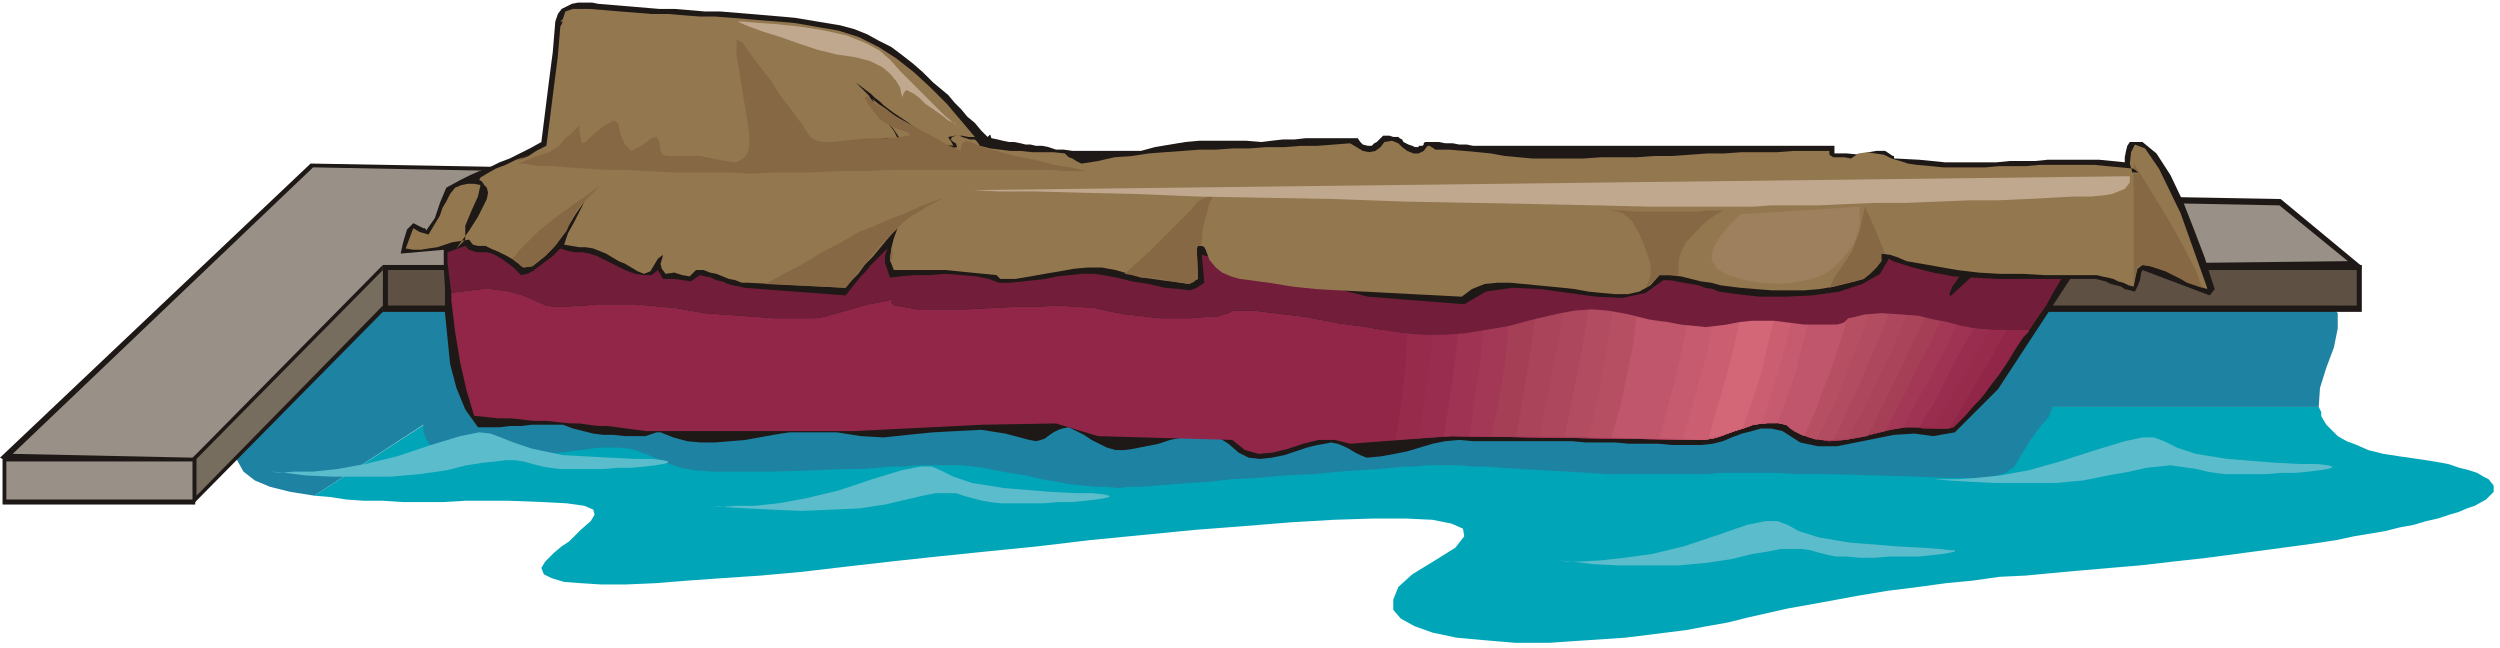 <svg xmlns="http://www.w3.org/2000/svg" fill-rule="evenodd" height="49.056" preserveAspectRatio="none" stroke-linecap="round" viewBox="0 0 1972 511" width="1.972in"><style>.pen1{stroke:none}.brush4{fill:#1e1916}.brush5{fill:#999187}.brush7{fill:#912649}.brush17{fill:#bf566b}.brush24{fill:#bfa88e}</style><path class="pen1" style="fill:#00a5b7" d="m248 391 12 1 13 2 14 1h15l15 1h33l17-1h34l27 1 19 1 14 2 7 3 1 4-3 5-8 7-4 4-5 5-6 4-6 5-7 7-3 5 2 5 6 3 10 3 13 1 16 1h20l23-1 25-2 28-2 30-2 33-3 34-4 35-4 37-4 39-4 40-4 42-5 41-4 41-4 39-3 37-3 34-2 31-1h26l21 1 15 3 9 4 1 6-7 9-16 10-18 11-11 10-4 10v8l6 7 11 6 14 5 19 4 11 1 11 1 12 1 12 1h28l14-1 15-1 15-1 15-1 16-2 16-2 16-2 16-3 17-3 16-4 31-7 28-5 27-5 24-4 24-3 22-3 21-2 21-3 21-1 21-2 22-2 23-2 24-2 26-3 27-3 30-4 15-2 15-2 15-2 14-2 13-2 14-3 12-2 12-2 12-3 11-2 10-3 9-2 9-3 7-2 7-3 6-2 9-5 6-6v-5l-4-5-4-2-5-3-6-2-8-2-9-3-11-2-13-2-14-2-13-2-12-3-9-4-8-3-7-4-5-5-4-4-3-5-1-2v-3l-1-2-1-2H356l-108 70z"/><path class="pen1" style="fill:#1e82a3" d="M334 335v6l2 5 3 5 4 4 5 4 8 3 9 1 11 1 25-2 22-2 19-3 16-2 15-2h13l12 1 11 4 10 4 9 4 9 3 11 2 15 1h46l35-1 18-1h16l14-1 11-1h11l9-1h36l8 1 9 1 9 2 11 2 13 2 13 3 12 2 10 2 10 1 10 1h9l9 1 9-1h10l11-1 13-1 13-1 16-1 17-2 20-1 23-2 22-1 20-2 16-1 14-1 12-1 10-1h9l9-1h25l10 1h11l13 1 15 1 18 1 19 1 16 1 15 1h77l12-1h44l18 1h21l40 1 33 1 25 1h20l14-1 10-3 7-5 4-7 8-13 8-11 7-8 3-8h210l1-15 5-16 6-16 3-15v-12l-9-11-19-6-32-3-1458-14-4 2-10 7-15 10-18 14-21 17-21 19-21 22-18 23-8 14-4 12 1 10 5 9 9 7 12 5 16 4 19 3 86-56z"/><path class="pen1 brush4" d="M245 129 0 361l2 1v36h152v-30l157-141 1552-17-64-53-1554-28z"/><path class="pen1 brush5" d="M247 132 10 358l142 3 159-138 1541-17-54-44-1551-30z"/><path class="pen1 brush4" d="M302 209h1561v37H302v-37z"/><path class="pen1" style="fill:#5e5144" d="M306 213h1553v28H306v-28z"/><path class="pen1 brush5" d="M5 364h147v30H5v-30z"/><path class="pen1 brush4" d="m781 106 1 3 5 1 4 1 5 1h4l5 1 4 1h4l4 1h5l5 1 3 1 3 1h6l7 1h54l11-3 12-2 12-2 11-1h37l12 1 8-1 9-1h9l9-1h41l2 3 2 2 4 1h3l2-2 2-1 2-2 1-1 2-2h5l3 1h4l1 1 2 1 1 2 2 1 2 1 3 1 2 1h3v-1h3l1-1v-1l1-1h11l5 1h6l5 1h6l5 1h285v6h10l10 1 7-2 6-1h7l6 4h1v2h1l19 1 10 1 10 1h41l10-1h20l10-1h41l10 1 10 1v-4l1-5 1-4 2-3h10l11 9 11 17 10 21 9 23 8 21 5 16 3 9-4 5-53-20-1 2-1 6-2 5-2 4-4-1-4-1-3-2-4-1-4-1-4-2-4-1-4-1h-20l-57 87-34 34-17 3-15-2-16 1-15 3-15 3-15 3h-15l-14-3-14-9-9-2h-8l-7 2-8 2-8 3-7 3-8 2-9 1h-23l-11-1h-23l-11-1h-23l-11-1h-78l-11-1-11 1-10 2-10 3-10 3-10 2-11 2-11 1-5-2-4-2-5-3-4-2-5-2-5-1-5 1-6 1-8 2-9 3-9 3-10 2-9 1-9-1-8-4-8-7-8-5-9-2h-10l-9 2-10 2-9 3-10 2-10 2-7 1h-7l-7-2-6-3-6-3-6-4-6-3-6-3-5 1-3 1-4 2-3 2-4 3-3 1-4 1-5-1-19-5-19-3-19 1-19 1-20 2-19 2-18-1-19-3h-37l-7 1-6 1-11 2-11 2-12 1-12 1h-11l-11-1-11-3-10-4h-3l-3 1-3 1-3 1h-16l-9-1h-8l-8-1-8-2-8-2-8-3h-25l-8 1h-9l-8 1h-17l-10-14-7-17-5-19-2-20-2-20v-19l-1-17v-14l-34 3 2-9 3-10 5-5 8 4h1l1 1v1l7-10 4-12 5-12 11-6 8-4 7-3 8-3 8-4 8-3 8-4 8-4 9-5 3-24 3-24 3-23 2-24 2-6 3-4 4-2 4-2 5-1h11l5 1 12 1 12 1 12 1 12 1h12l12 1 12 1h12l12 1 12 1 12 1 12 1 11 1 12 2 12 2 12 2 11 3 10 4 9 5 10 5 8 6 9 7 8 7 8 8 6 5 6 5 5 6 5 5 5 6 6 5 5 6 5 5 2-2z"/><path class="pen1 brush7" d="m1601 260-1 2-1 1-2 2-1 1-6 9-6 10-6 9-7 9-7 9-8 9-7 8-8 8-5 1h-19l-5-1h-9l-12 2-12 3-12 3-12 2-12 1-11-2-12-4-11-7-10-2-8 1-8 1-8 3-7 2-8 3-9 3-9 1-197-3-80 6-12-3h-13l-12 3-12 4-12 3-11 1-11-3-10-8-106-3-33-10-58 1-101 5H509l-7-1-8-1-7-1-8-1h-7l-8-1-7-1h-7l-10-1-9-1h-10l-9-1-9-1h-10l-9-1-10-1-6-20-5-22-4-24-3-25v-6l8-1 8-1 8-1h7l8 1 7 1 7 2 6 2 9 4 7 3 6 1h11l7-1h7l9-1h30l10 1 11 1 11 1 11 2 12 2 13 1 14 1 14 1 13 1h33l7-1 7-2 7-2 7-2 7-2 7-2 6-1 5-1 5-1 2-1 1 1-1 1v1l3 2 6 1 11 2h39l20-1 19-1h17l16-1 16 1 14 1 13 3 11 2 10 1 8 1 8 1h26l11-1h9l5-2 4-1 4-2h16l16 2 25 3 26 5 22 3 17 3 16 2 14 1h14l16-1 18-3 18-3 14-4 13-3 13-3 11-2 13-1 14 1 16 3 16 4 14 2 11 2 10 1 9 1 9-1 8-1 10-2 10-1h17l8 1 8 1 8 1h26l4-1 2-1 1-1 2-2 5-1 8-2 13-1 15 1 14 1 12 3 11 2 11 3 12 2 13 1h29z"/><path class="pen1 brush7" d="m1599 260-5 8-5 8-6 8-5 9-4 6-4 5-4 6-5 6-5 5-5 6-5 5-5 5-5 1h-19l-5-1h-9l-12 2-12 3-12 3-12 2-12 1-11-2-12-4-11-7-10-2-8 1-8 1-8 3-7 2-8 3-9 3-9 1-197-3-63 4 2-21 3-22 3-23 2-22 10 2 9 1 9 1h19l10-1 11-1 13-2 18-3 14-4 13-3 13-3 11-2 13-1 14 1 16 3 16 4 14 2 11 2 10 1 9 1 9-1 8-1 10-2 10-1h17l8 1 8 1 8 1h26l4-1 2-1 1-1 2-2 5-1 8-2 13-1 15 1 14 1 12 3 11 2 11 3 12 2 13 1h27z"/><path class="pen1" style="fill:#962b4c" d="m1583 260-6 10-5 10-6 10-6 10-6 10-5 9-6 10-5 9h-14l-4-1h-17l-12 2-12 3-12 3-12 2-12 1-11-2-12-4-11-7-10-2-8 1-8 1-8 3-7 2-8 3-9 3-9 1-197-3-44 3 3-21 3-21 2-21 1-21 7 1h22l7-1h9l8-2 10-1 18-3 14-4 13-3 13-3 11-2 13-1 14 1 16 3 16 4 14 2 11 2 10 1 9 1 9-1 8-1 10-2 10-1h17l8 1 8 1 8 1h26l4-1 2-1 1-1 2-2 5-1 8-2 13-1 15 1 14 1 12 3 11 2 11 3 11 2 12 1h13z"/><path class="pen1" style="fill:#992d4f" d="m1569 260-5 10-6 10-5 10-6 10-6 10-5 9-6 9-5 9h-22l-12 2-12 3-12 3-12 2-12 1-11-2-12-4-11-7-10-2-8 1-8 1-8 3-7 2-8 3-9 3-9 1-197-3-26 1 3-19 3-21 3-20 2-21h15l5-1h5l6-1 6-1 6-1 18-3 14-4 13-3 13-3 11-2 13-1 14 1 16 3 16 4 14 2 11 2 10 1 9 1 9-1 8-1 10-2 10-1h17l8 1 8 1 8 1h26l4-1 2-1 1-1 2-2 5-1 8-2 13-1h13l12 2 11 1 10 2 9 3 9 2 10 2 11 1z"/><path class="pen1" style="fill:#9e3354" d="m1557 259-6 10-5 9-6 11-5 10-5 10-5 10-6 9-5 9h-11l-12 2-12 3-12 3-12 2-12 1-11-2-12-4-11-7-10-2-8 1-8 1-8 3-7 2-8 3-9 3-9 1-197-3h-6l3-20 3-20 3-21 2-20h5l5-1 6-1 7-1 18-3 14-4 13-3 13-3 11-2 13-1 14 1 16 3 16 4 14 2 11 2 10 1 9 1 9-1 8-1 10-2 10-1h17l8 1 8 1 8 1h26l4-1 2-1 1-1 2-2 5-1 8-2 13-1h12l10 1 10 1 8 2 8 2 9 2 8 2 8 2z"/><path class="pen1" style="fill:#a33856" d="m1544 254-5 11-5 11-6 11-5 10-6 11-6 10-5 10-5 9-12 2-12 3-12 3-12 2-11 1-11-2-11-4-11-7-10-2-8 1-8 1-8 3-7 2-8 3-9 3-9 1-183-3 3-20 3-21 3-21 2-22h3l18-3 14-4 13-3 13-3 11-2 13-1 14 1 16 3 16 4 14 2 11 2 10 1 9 1 9-1 8-1 10-2 10-1h17l8 1 8 1 8 1h26l4-1 2-1 1-1 2-2 5-1 8-2 13-1h10l8 1h8l8 1 7 1 6 1 7 2 6 1z"/><path class="pen1" style="fill:#a53f56" d="m1531 252-5 11-5 11-6 11-6 12-5 11-6 11-6 11-5 10-10 2-10 2-10 2-10 1h-10l-9-2-10-4-9-6-10-2-8 1-8 1-8 3-7 2-8 3-9 3-9 1-166-3 5-21 4-22 3-22 2-23 13-2 12-3 11-3 10-2 11-1 11-1 13 1 14 3 16 4 14 2 11 2 10 1 9 1 9-1 8-1 10-2 10-1h17l8 1 8 1 8 1h26l4-1 2-1 1-1 2-2 5-1 8-2 13-1h14l6 1 6 1 6 1h5l5 1 5 1z"/><path class="pen1" style="fill:#aa445b" d="m1518 250-5 12-6 11-5 13-6 12-6 12-6 12-5 11-6 11-8 1-9 2h-16l-8-1-7-2-8-4-8-5-10-2-8 1-8 1-8 3-7 2-8 3-9 3-9 1-146-3 4-23 4-24 4-23 3-24 9-2 8-1 9-2 8-1h18l11 2 11 2 16 4 14 2 11 2 10 1 9 1 9-1 8-1 10-2 10-1h17l8 1 8 1 8 1h26l4-1 2-1 1-1 2-2 5-1 8-2 13-1h14l4 1h4l4 1h4l4 1z"/><path class="pen1" style="fill:#ad475e" d="m1504 248-5 12-5 13-6 12-6 13-6 12-6 13-6 11-6 11-6 1-7 1h-6l-6-1-6-1-6-3-6-3-6-4-10-2-8 1-8 1-8 3-7 2-8 3-9 3-9 1-128-3 5-24 5-25 5-25 4-23 5-1 6-1h5l6-1 7 1h7l7 1 9 2 16 4 14 2 11 2 10 1 9 1 9-1 8-1 10-2 10-1h17l8 1 8 1 8 1h26l4-1 2-1 1-1 2-2 5-1 8-2 13-1h15l5 1z"/><path class="pen1" style="fill:#b24c60" d="m1490 247-5 13-5 12-6 13-5 13-6 13-6 13-5 12-6 11h-10l-5-1-4-1-5-2-4-2-5-3-4-3-10-2-8 1-8 1-8 3-7 2-8 3-9 3-9 1-108-3 5-24 5-26 5-25 4-25h6l4 1h4l4 1 4 1h5l5 1 16 4 14 2 11 2 10 1 9 1 9-1 8-1 10-2 10-1h17l8 1 8 1 8 1h26l4-1 2-1 1-1 2-2 5-1 8-2 13-1h6z"/><path class="pen1" style="fill:#b74f63" d="m1474 248-4 12-5 13-5 12-5 13-5 13-5 12-6 12-6 12-6-2-6-2-6-3-6-5-10-2-8 1-8 1-8 3-7 2-8 3-9 3-9 1-89-2 6-25 5-25 4-25 4-24 4 1h6l3 1 16 4 14 2 11 2 10 1 9 1 9-1 8-1 10-2 10-1h17l8 1 8 1 8 1h25l4-1 2-1 2-1 1-2 3-1 5-1 9-1z"/><path class="pen1 brush17" d="m1457 250-3 12-4 12-4 12-4 12-5 12-4 12-5 11-5 11-4-2-4-2-3-2-3-3-10-2-8 1-8 1-8 3-7 2-8 3-9 3-9 1-71-2 7-24 5-24 5-24 3-23 14 3 12 2 11 2 9 1h9l8-1 9-1 9-2 10-1h17l8 1 8 1 8 1h18l9-1 4-1 1-2 2-2z"/><path class="pen1 brush17" d="m1441 256-6 21-7 21-8 21-7 19-1-1h-1l-1-1-1-1-10-2-8 1-8 1-8 3-7 2-8 3-9 3-9 1-51-2 6-22 5-23 6-24 4-23 9 2 9 2 7 1h14l7-1 7-1 7-2 10-1h17l8 1 8 1 8 1h18z"/><path class="pen1" style="fill:#c65b70" d="m1426 256-5 19-5 20-7 20-7 19h-16l-7 2-7 3-7 2-7 3-8 2-8 1-33-2 6-22 6-22 5-22 5-23 5 1h20l5-1 5-1 6-1 8-1 8-1h7l6 1h7l6 1 6 1 6 1z"/><path class="pen1" style="fill:#cc5e72" d="m1413 254-5 20-6 21-6 20-7 19-6 1-6 2-6 2-5 2-6 2-5 2-7 1-6 1-14-2 6-21 6-22 6-22 5-23h5l6-1 5-1 5-1 6-1h26l4 1h5z"/><path class="pen1" style="fill:#d36677" d="m1399 253-5 21-5 21-7 22-7 20-7 3-6 2-7 2-7 1 6-22 7-23 6-23 5-23 7-1h20z"/><path class="pen1" style="fill:#721e3a" d="m1626 220-6 10-6 11-7 10-6 9h-29l-13-1-12-2-11-3-11-2-12-3-14-1-15-1-13 1-8 2-5 1-2 2-1 1-2 1-4 1h-26l-8-1-8-1-8-1h-17l-10 1-10 2-8 1-9 1-9-1-10-1-11-2-14-2-16-4-16-3-14-1-13 1-11 2-13 3-13 3-14 4-18 3-18 3-16 1h-14l-14-1-16-2-17-3-22-3-26-5-25-3-16-2h-16l-4 2-4 1-5 2h-9l-11 1h-26l-8-1-8-1-10-1-11-2-13-3-14-1-16-1-16 1h-17l-19 1-20 1h-39l-11-2-6-1-3-2v-1l1-1-1-1-2 1-5 1-5 1-6 1-7 2-7 2-7 2-7 2-7 2-7 1h-33l-13-1-14-1-14-1-13-1-12-2-11-2-11-1-11-1-10-1h-30l-9 1h-7l-7 1h-11l-6-1-7-3-9-4-6-2-7-2-7-1-8-1h-7l-8 1-8 1-8 1-1-8-1-8-1-8v-8l14-5 3 3 3 1 3 1h8l4 1 4 2 5 3 4 3 4 3 3 3 3 3 5-1 4-2 4-3 4-3 4-3 4-3 3-3 3-3 6 2 6 1h5l6 1 6 2 6 3 8 4 8 4 8 3 7 1h6l5-4 4 7h8l8 1 6 1 7-5 4 1 5 1 4 2 5 1 4 2 4 1 5 1 4 1 80 6 4-5 4-5 4-5 4-4 4-5 4-4 5-5 4-4-2 6v5l2 6 2 6 8-1 11-1h12l13-1 13 1 11 1 10 2 8 3h9l10-1 9-1 9-1 9-2 10-1 9-1h10l7 1 11 2 12 3 13 2 13 3 11 1 9 1 5-2 6-4-2-22 131 33 76 6 17-10 21-3 22 1 22 3 22 3 21 1 18-4 14-10h5l6 1 5 1 6 1 6 1 5 2 6 1 5 2 14 2 18 2h21l21-1 21-3 18-6 14-8 7-12 3 2 16 5 16 4 16 3 17 1 17 1h51z"/><path class="pen1 brush4" d="m596 111-1-7V92l1-6 5 9 4 10 5 9 7 8 4-1 5-1 4-2 4-1 5-1 4-1 4-1 4-1-4 1-5 1-4 1-4 1-4 2-4 2-4 2-3 2-7-8-6-9-5-9-5-10-2 2 1 7 1 7v14h-2l-5-8-5-9-4-8-3-9-4-10-3-9-3-9-4-9h-1v6l1 6 2 6v5l-6-30 5 10 4 9 3 10 4 9 4 9 4 9 5 9 6 9 2-4zm1022 55h1l4-4 4-3 4-4 4-4 5-3 5-2 5-1 6 1v2l-6 1-6 2-5 4-5 3-4 4-5 4-5 4-5 3-1-3 1-2 1-3v-2l-78 71v-3l2-5 3-4 2-3 7-9 7-9 7-9 7-9 6-8 8-9 7-8 9-8-1 6-7 7-7 7-7 7-6 7-6 7-6 7-6 8-5 7 2 1 7-9 8-8 9-9 9-8 9-8 9-9 9-8 8-9h3l-1 5-2 5-3 5-1 5z"/><path class="pen1" style="fill:#93774f" d="m428 116 3-1-8 4-6 4-7 3-2 1 9-5-4 2-6 2-8 4-8 3-7 4-5 3-1 2 2 1 2 3 2 2 1 4-1 5-3 6-4 8-7 11-10 14 7-7v-11l5-12 5-11 2-9-5-1h-5l-5 1-5 2-4 5-3 6-3 5-2 6-9 15-7-2-5-3-6 16 6 1h6l6-1 7-1 6-2 6-2 7-1 6-1 3 4 4 1h6l4 2 7 3 6 3 7 4 6 5 7-1 5-4 5-4 5-5 7-9 6-9 6-10 7-10-4 8-4 8-5 9-3 9 6 1 6 1h5l6 1 5 2 5 2 5 3 5 3 5 2 5 3 5 3 5 2 5-2 3-5 3-5 4-3-1 4-1 3 1 4 3 4 7-1 6 2 6 1 5-5h6l5 2 5 1 5 2 5 2 5 1 5 2h5l77 4 5-6 5-5 5-7 6-6 5-6 5-6 5-6 5-5-3 8-2 8-1 9 3 8h41l10 1 10 1 10 1 10 1 3 3h12l12-2 11-2 12-2 11-2 11-1h11l11 2 7 2 7 2 8 2 7 1 7 1 8 1 7 1 7 1 2-1 2-1 1-1 2-1-1-24 1-2h3l2 1 1 2 3 8 5 6 5 4 7 3 7 2 8 1 7 1 8 1 18 3 19 2 18 1 20 1 19 1 19 1 20 1 19 1 8-6 10-4 10-1h10l11 1 10 1 11 1 10 1 9 1 11 2 10 1 11 1h10l9-2 9-5 7-8h8l9 1 8 2 8 2 8 1 7 2 8 1 8 1 12 1 13 1h25l12-1 12-2 12-3 11-3 5-4 5-5 4-5v-6l7 1 6 2 7 3 6 1 17 3 17 3 17 2 17 1h18l17 1h41l4 1 5 1 4 1 4 2 4 1 4 2 4 1 1-5 1-5 1-4 4-3 7 1 6 2 7 2 6 3 6 3 6 3 7 3 6 2v-1l-21-59-17-35-11-16-8-3-3 6-1 9 2 7h5l-4-3-10-1-11-1-10-1h-43l-11 1h-21l-11 1h-33l-10-1-11-1-7-1-6-2-7-2-6-3-7-1-6-1-7 1-6 4-5-1h-9l-3-2v-3h-28l-13 1h-28l-14 1h-13l-14 1-14 1h-14l-14 1h-28l-14 1h-40l-11-1-11-1-11-2-10-1-11-1-12-1h-11l-1-1-2-1-1-1h-2l-3 4-4 2h-4l-5-2-4-3-3-3-5-2-6 1-3 4-4 3-5 1-5-1-10-6-13 1-13 1h-13l-13 1h-14l-13 1h-13l-14 1h-13l-13 1-14 1-13 1-13 2-14 1-13 3-13 2-4-2-3-2-3-1-3-3-9-1h-17l-9-1h-8l-8-1-8-1-8-2-2-3-2-2h-4l-3-1-3-1-2-1h-3l-3 1-1 2 2 2 2 1 1 3-6 1-6-2-5-3-7-1-5-5-5-4-6-4-5-4-6-4-5-4-6-4-5-4 4 8 6 8 7 8 6 9h-16l-6-1h-6l-5 1h-6l-5 1h5l5-1h5l5-1h5l6-1h10l-3-6-4-5-4-6-4-6-4-5-4-6-5-5-5-5 4 3 4 3 4 3 3 3 4 3 3 3 4 3 4 3 6 4 6 4 5 4 6 4 5 4 6 3 6 2 7 1-1-2-1-2-1-1-1-2 5-1h6l5 1h5l-11-13-11-13-13-13-13-12-14-11-14-9-16-8-16-5-12-2-11-2-12-2-12-1-13-1-12-1-12-1-13-1h-12l-13-1-12-1h-13l-12-1-13-1-12-1-12-1h-13l-6 2-2 6-2 2h2l-2 4-2 24-3 23-3 24-3 23-3 1z"/><path class="pen1" d="m1298 227 2-4 2-6v-8l-3-10-6-15-6-10-7-6-9-2-4-1h-2 2l6 1h7l11 1h49l7-1h12l-1 1-4 2-6 4-6 5-6 7-6 6-4 8-2 7v11h-15l-3 3-3 3-3 3-2 1zm-351-33 1-4 1-11 3-11 2-8 2-3v-2h-2l-6 2-4 3-5 6-6 6-8 8-9 9-9 9-10 9-10 9 6 1 7 2h6l7 1 6 1 6 1 7 1 6 1 2-1 2-1 1-1 2-1-1-24v-1l1-1h2zm-243-22 8-3 7-3 6-3 6-2 5-2 3-1 2-1h1l-1 1-4 2-6 3-6 4-7 4-6 5-4 4-3 3h-1v1-12zm0 29v-8 8zm-101 23 8-4 9-5 10-5 10-6 10-6 10-5 9-5 8-5 6-2 7-3 7-3 7-3v12l-5 5-5 5-5 6-4 5-5 6-4 5-5 6-4 5-64-3zm101-28-1 3-1 3v7-2l1-2 1-2v-7zm-300 8 3-3 3-4 4-4 5-5 4-4 6-5 5-4 6-5 10-7 7-5 6-4 5-4 3-2 2-1 1-1-1 1-3 3-4 4-5 5-1 1h-1v1l-1 1-3 4-3 5-3 6-2 5-3 4-3 4-3 4-3 3-5 5-5 4-5 4-7 1-2-1-2-2-3-2-2-2zm1067-41 2 4 4 9 5 12 5 12h-3v6l-4 5-5 5-5 4-7 2-6 1-7 2-7 2 2-4 2-4 2-3 2-3 10-15 6-16 3-14 1-5zm212 61v-88 1h3l1-1-4-3v-4l2 3 5 8 7 11 9 15 9 15 9 17 8 15 5 14-6-2-6-2-5-3-6-3-6-3-6-2-6-2-6-1-4 2-1 4-1 5-1 4zM407 129h5l6 1 8 1h10l12 1 14 1 15 1h16l18 1 19 1h41l22 1 22-1h23l22-1h22l21-1h127l9 1h17l-3-1-9-2-13-2-15-4-16-3-14-4-11-3-7-3-6-2-3 2-1 4v2l-2-1-7-3-9-5-11-6-11-6-11-6-9-6-7-4-7-6-2 1 4 7 8 10 6 4 6 3 6 2 5 2 1 1-1 1-6 1-11 1h-14l-11 1-10 1-9 1h-7l-5-1-5-3-3-5-4-6-4-5-4-6-5-6-5-7-5-8-6-8-7-9-10-14-5-3v12l5 31 3 18 2 14v10l-2 6-4 4-5 2-8-1-10-2-10-2h-26l-3-1-1-1-1-3-1-6-2-4-4 1-8 6-8 4-5-5-4-9-1-7-4-3-7 4-9 7-6 6-3 1-1-5-1-6v-3l-2 2-4 4-6 5-4 5-3 2-5 3-6 2-6 2-5 2-5 2-3 1h-1z" style="fill:#876844"/><path class="pen1 brush24" d="M582 17h4l11 1 15 1 19 2 19 3 18 4 15 6 11 6 8 7 8 9 9 9 10 10 8 8 8 8 6 5 4 3-2-2-5-2-5-4-7-5-6-4-5-5-4-3-6-3-2 2-1 3v2-1l-1-3-1-5-3-5-5-6-6-5-10-5-12-3-14-2-16-4-15-5-14-5-13-4-11-4-7-3-2-1z"/><path class="pen1" d="M1226 442h3l7 1h11l16-1 18-2 22-3 25-6 27-9 23-8 15-3h9l8 3 9 5 16 5 24 4 38 3 19 1 14 1 8 1h4v1l-4 1-6 1-9 1-10 1h-23l-12 1h-11l-10-1h-8l-6-1-8-2-7-2-7-1h-16l-10 2-13 2-16 4-20 3-22 2h-47l-20-1-17-2-11-1h-3zm296-64h22l15-1 19-2 22-4 25-7 28-9 23-7 14-3h9l8 3 10 5 15 5 25 4 38 3 19 1h14l8 1 4 1-1 1-3 1-7 1-8 1-10 1h-12l-12 1h-32l-8-1-6-1-8-2-7-1-7-1-7-1-9 1-10 1-13 3-17 3-20 4-22 2h-47l-20-1-17-1-11-1h-4zm-964 21h3l7 1 12-1h15l19-2 22-4 25-6 27-9 23-7 15-3h9l7 3 10 5 15 5 25 4 37 3 20 1h13l9 1 4 1v1l-4 1-6 1-9 1-10 1h-11l-12 1h-34l-8-1-6-1-8-2-7-2-6-2h-16l-10 2-13 3-17 4-20 3-22 1-24 1-23-1-20-1-17-1-11-1h-3zm-347-27h2l8 1 11-1h15l19-2 22-4 25-6 27-9 23-7 15-3 9 1 8 3 10 4 15 5 24 5 37 2 20 1h13l9 1 4 1v1l-4 1-6 1-8 1-11 1h-11l-12 1h-33l-8-1-6-1-8-2-7-2-7-1h-7l-8 1-10 1-13 2-16 4-21 3-23 2h-46l-21-1-16-2-11-1h-3z" style="fill:#5bbccc"/><path class="pen1 brush24" d="m1680 139-917 11h6l19 1h28l37 1 43 1 49 2 53 1 55 1 55 2 54 1 51 1 47 1 41 1h82l14-1h37l22-1 24-1h24l25-1 24-1h23l22-1 20-1 18-1h14l10-1 6-1 10-4 4-5v-5z"/><path class="pen1" style="fill:#9e7f5e" d="m1373 169-2 2-4 4-6 6-6 8-4 8-1 8 4 7 9 5 13 4 13 2 13 1 12-1 11-2 10-3 9-5 7-6 11-14 5-14v-16l-94 6z"/><path class="pen1 brush4" d="M302 209 152 361v37l150-152v-37z"/><path class="pen1" style="fill:#776d5e" d="M302 213 155 362v29l147-150v-28z"/></svg>

